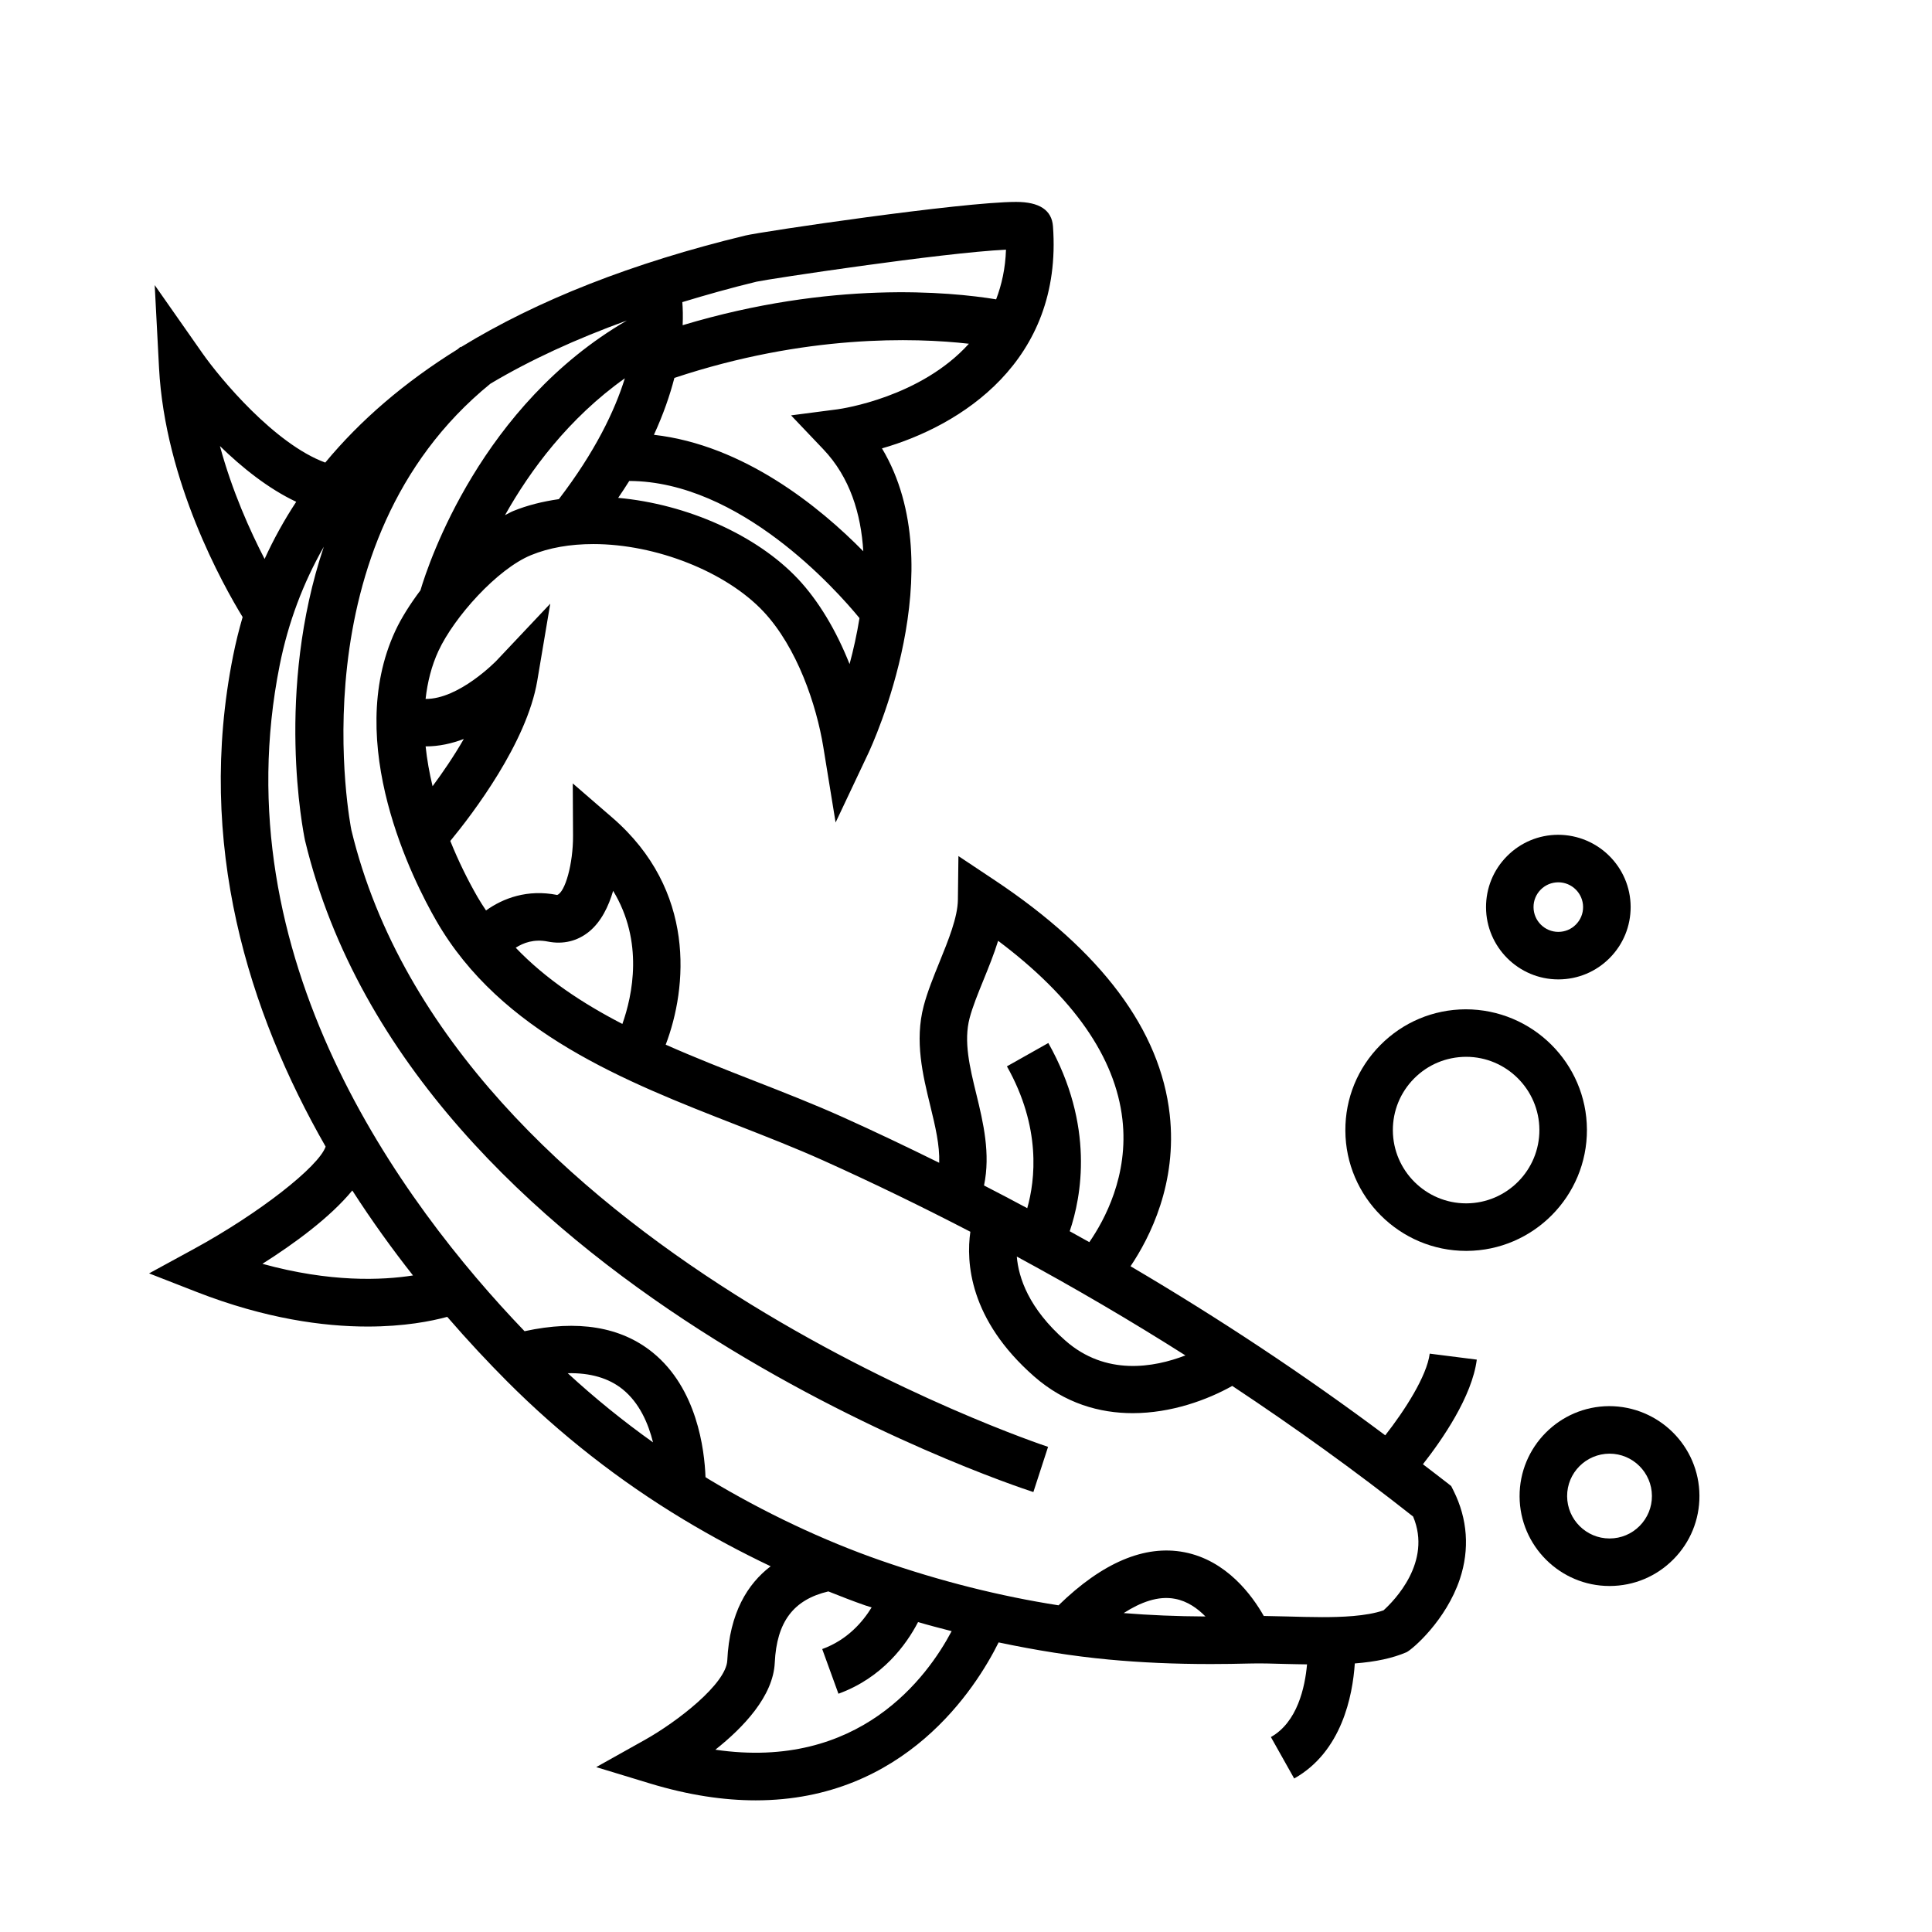<?xml version="1.0" encoding="UTF-8"?>
<!-- Uploaded to: ICON Repo, www.svgrepo.com, Generator: ICON Repo Mixer Tools -->
<svg fill="#000000" width="800px" height="800px" version="1.1" viewBox="144 144 512 512" xmlns="http://www.w3.org/2000/svg">
 <g>
  <path d="m522.89 502.73c-0.766 5.984-6.656 15.094-11.785 21.645-21.438-16.031-43.996-30.965-67.5-44.809 5.168-7.672 12.402-22.012 10.387-40.18-2.484-22.379-18.082-43.273-46.352-62.098l-9.648-6.422-0.141 11.586c-0.055 4.637-2.519 10.699-4.902 16.566-1.562 3.848-3.176 7.828-4.16 11.566-2.449 9.285-0.223 18.391 1.738 26.426 1.344 5.512 2.535 10.508 2.371 15.141-8.434-4.156-16.934-8.223-25.562-12.102-7.582-3.41-15.742-6.602-23.633-9.684-7.801-3.043-15.66-6.137-23.285-9.516 5.769-15.145 8.098-40.918-14.141-60.16l-10.488-9.074 0.07 13.871c0.035 7.426-2.098 14.984-4.211 15.688-7.875-1.566-14.309 0.855-18.848 4.106-0.77-1.164-1.543-2.328-2.246-3.559-2.621-4.551-5.094-9.578-7.219-14.855 5.91-7.18 20.262-25.996 23.039-42.414l3.449-20.469-14.254 15.109c-0.117 0.117-9.934 10.23-18.785 10.133 0.504-4.481 1.578-8.77 3.414-12.73 4.152-8.941 15.539-21.699 24.562-25.391 4.727-1.934 10.273-2.918 16.48-2.918 16.645 0 35.18 7.352 45.074 17.871 8.949 9.531 14.066 24.801 15.875 35.922l3.254 19.992 8.656-18.312c1.02-2.156 22.707-48.969 3.633-80.832 20.809-5.949 47.953-23.023 45.316-58.863-0.316-4.281-3.602-6.453-9.766-6.453-14.332 0-67.496 7.875-71.738 8.906-29.973 7.254-55.121 17.148-75.43 29.598l-0.082-0.102c-0.25 0.207-0.48 0.422-0.73 0.629-14.105 8.758-25.785 18.793-35.105 30.047-13.41-4.926-27.844-22.25-32.605-29.051l-12.594-17.98 1.145 21.922c1.578 30.168 17.055 57.715 22.156 66.051-0.977 3.352-1.824 6.766-2.523 10.258-9.965 49.855 4.16 94.531 24.52 130.08-1.855 5.34-17.66 17.707-34.902 27.113l-11.887 6.481 12.609 4.922c18.227 7.098 33.59 9.168 45.309 9.168 9.672 0 16.832-1.41 21.098-2.57 5.531 6.398 10.918 12.133 15.863 17.094 14.035 14.066 29.781 26.395 46.805 36.641 7.473 4.5 15.219 8.641 23.039 12.363-6.109 4.656-10.898 12.332-11.492 24.953-0.293 6.184-13.199 16.211-21.836 21.051l-12.898 7.219 14.133 4.301c10.375 3.16 19.723 4.508 28.137 4.508 39.535 0 58.348-29.734 64.371-41.855 9.801 2.07 19.543 3.641 29.152 4.539 8.555 0.801 17.41 1.195 27.07 1.195 3.445 0 6.887-0.055 10.328-0.141 2.781-0.082 6.102 0.02 9.621 0.121 1.789 0.055 3.688 0.07 5.562 0.105-0.543 6.09-2.555 15.316-9.578 19.262l6.172 10.984c12.609-7.082 15.492-21.906 16.066-30.492 5.598-0.441 9.977-1.379 13.707-2.973 1.621-0.805 10.48-8.445 14.137-19.402 2.625-7.871 2.047-15.949-1.672-23.383l-0.625-1.246-1.094-0.867c-2.102-1.668-4.277-3.266-6.402-4.918 5.129-6.535 13.02-17.945 14.277-27.727zm-64.742 0.469c-8.379 3.231-21.105 5.477-31.801-3.918-9.719-8.523-12.418-16.668-12.883-22.277 15.289 8.273 30.195 17 44.684 26.195zm-55.395-69.18c-1.762-7.219-3.426-14.031-1.793-20.223 0.781-2.961 2.176-6.402 3.656-10.039 1.395-3.438 2.816-6.934 3.898-10.434 19.98 15 31.051 30.879 32.934 47.293 1.715 14.863-4.75 26.766-8.766 32.566-1.723-0.973-3.465-1.93-5.195-2.891 3.098-9.125 6.656-27.992-5.668-49.883l-10.973 6.184c9.129 16.219 7.496 30.109 5.387 37.59-3.797-2.035-7.617-4.047-11.457-6.019 1.758-8.398-0.199-16.684-2.023-24.145zm-113.58-40.496c4.086 0.816 7.891-0.117 11.004-2.68 3.148-2.602 5.106-6.637 6.312-10.762 8.152 13.438 5.144 27.66 2.449 35.277-10.602-5.488-20.355-11.926-28.266-20.199 2.016-1.305 4.863-2.367 8.5-1.637zm-22.258-53.688c-2.656 4.625-5.633 8.949-8.277 12.523-0.848-3.516-1.477-7.047-1.844-10.555 3.527 0.008 6.953-0.758 10.121-1.969zm13.062-60.391c-0.711 0.293-1.43 0.727-2.144 1.078 6.641-11.84 16.859-25.68 31.762-36.27-2.691 8.645-7.891 19.48-17.488 32.027-4.324 0.621-8.402 1.637-12.129 3.164zm75.508 17.988c-10.957-11.652-29.477-19.844-47.66-21.492 1.004-1.508 2.039-3.023 2.934-4.481 29.25 0.105 54.777 28.746 61.012 36.344-0.691 4.316-1.617 8.449-2.629 12.188-3.519-8.902-8.227-16.773-13.656-22.559zm10.445-44.957-12.293 1.602 8.543 8.977c7.094 7.457 9.996 17.129 10.602 27.039-11.566-11.766-31.691-28.156-55.484-30.863 2.527-5.512 4.246-10.535 5.422-15.078 34.719-11.547 63.652-10.688 78.047-9.055-12.766 14.148-33.547 17.207-34.836 17.379zm-21.438-33.824c2.996-0.68 49.289-7.691 66.105-8.484-0.156 4.949-1.133 9.281-2.609 13.16-12.324-2.004-43.586-5.012-83.078 6.856 0.102-2.359 0.051-4.398-0.086-6.117 6.305-1.914 12.793-3.754 19.668-5.414zm-142.21 43.555c5.762 5.621 12.766 11.27 20.219 14.777-3.188 4.848-5.981 9.898-8.379 15.148-3.84-7.418-8.605-17.977-11.84-29.926zm11.262 216.72c8.449-5.352 17.93-12.277 23.82-19.438 5.199 8.082 10.641 15.617 16.086 22.52-8.223 1.289-21.945 1.875-39.906-3.082zm80.91 28.988c5.996-0.125 10.871 1.293 14.555 4.266 4.449 3.598 6.801 9.039 8.047 14.062-7.914-5.633-15.457-11.754-22.602-18.328zm39.117 99.777c7.453-5.906 15.332-14.188 15.75-23.062 0.516-10.844 4.953-16.695 14.199-18.887 3.266 1.301 6.523 2.578 9.754 3.699 0.574 0.195 1.148 0.348 1.719 0.539-2.352 3.82-6.418 8.613-13.098 11.039l4.301 11.84c11.703-4.258 18.027-13.078 21.098-18.988 2.973 0.875 5.934 1.633 8.902 2.402-6.438 12.16-24.473 36.992-62.625 31.418zm108.22-36.207c4.43-2.852 9.152-4.656 13.613-3.777 3.254 0.613 5.93 2.508 8.055 4.676-7.668-0.039-14.797-0.34-21.668-0.898zm68.863-0.73c-4.555 1.605-11.41 1.805-16.289 1.805-3.102 0-6.219-0.098-9.176-0.176-2.207-0.066-4.297-0.109-6.277-0.137-3.074-5.426-9.844-14.73-21.07-16.898-10.5-2.019-21.711 2.769-33.32 14.078-15.516-2.418-31.309-6.387-47.117-11.879-15.184-5.281-30.988-12.75-45.711-21.617-0.246-0.145-0.48-0.316-0.727-0.469-0.273-7.375-2.262-23.504-13.98-33.023-8.449-6.863-19.891-8.715-33.977-5.656-32.844-34.207-80.367-99.074-64.887-176.52 2.266-11.336 6.211-21.754 11.695-31.383-12.887 38.371-5.488 75.461-4.984 77.859 28.375 117.87 186.31 170.5 193.02 172.67l3.894-11.977c-1.578-0.516-157.93-52.562-184.63-163.46-0.156-0.754-15.09-76.035 36.848-118.29 10.559-6.293 22.656-11.84 36.16-16.738-38.543 22.383-52.465 63.949-54.703 71.492-2.766 3.691-5.109 7.402-6.66 10.75-13.84 29.766 4.816 66.332 10.855 76.824 17.109 29.719 50.246 42.664 79.48 54.082 8.102 3.168 15.758 6.16 23.051 9.438 13.25 5.961 26.238 12.281 39.004 18.898-1.145 8.012-0.324 23.215 16.871 38.316 8.195 7.195 17.402 9.758 26.148 9.758 10.23 0 19.789-3.512 26.391-7.219 16.539 10.973 32.57 22.484 47.926 34.621 5.082 12.062-5.062 22.344-7.836 24.848z"/>
  <path d="m570.43 516.64c-13.141 0.059-23.785 10.801-23.723 23.941 0.059 13.082 10.75 23.723 23.824 23.723h0.105c6.367-0.023 12.344-2.535 16.828-7.055 4.484-4.519 6.938-10.52 6.906-16.887-0.059-13.078-10.746-23.723-23.941-23.723zm0.105 35.07c-6.168 0-11.203-5.019-11.23-11.191-0.031-6.191 4.988-11.254 11.238-11.285 6.172 0 11.211 5.019 11.234 11.191 0.016 3.004-1.145 5.824-3.254 7.961-2.117 2.133-4.934 3.316-7.934 3.324"/>
  <path d="m532.54 475.5h0.145c17.648-0.082 31.945-14.504 31.867-32.156-0.082-17.566-14.438-31.867-32.156-31.867-8.551 0.039-16.574 3.406-22.59 9.48-6.016 6.07-9.316 14.125-9.273 22.676 0.078 17.566 14.438 31.867 32.008 31.867zm0-12.598c-10.656 0-19.367-8.672-19.418-19.332-0.023-5.184 1.977-10.07 5.621-13.75 3.652-3.684 8.52-5.727 13.793-5.754 10.656 0 19.367 8.672 19.418 19.332 0.051 10.707-8.625 19.453-19.332 19.504"/>
  <path d="m556.97 403.55h0.09c5.117-0.02 9.922-2.039 13.527-5.672 3.602-3.637 5.57-8.457 5.551-13.578-0.047-10.516-8.641-19.074-19.25-19.074-5.117 0.02-9.922 2.039-13.523 5.672-3.606 3.637-5.57 8.453-5.551 13.566 0.043 10.52 8.637 19.086 19.156 19.086zm0-12.594c-3.606 0-6.551-2.938-6.566-6.543-0.012-1.754 0.664-3.402 1.898-4.648s2.875-1.934 4.664-1.945c3.606 0 6.555 2.934 6.57 6.535 0.012 1.758-0.672 3.41-1.906 4.656-1.234 1.25-2.875 1.941-4.637 1.945"/>
 </g>
</svg>
